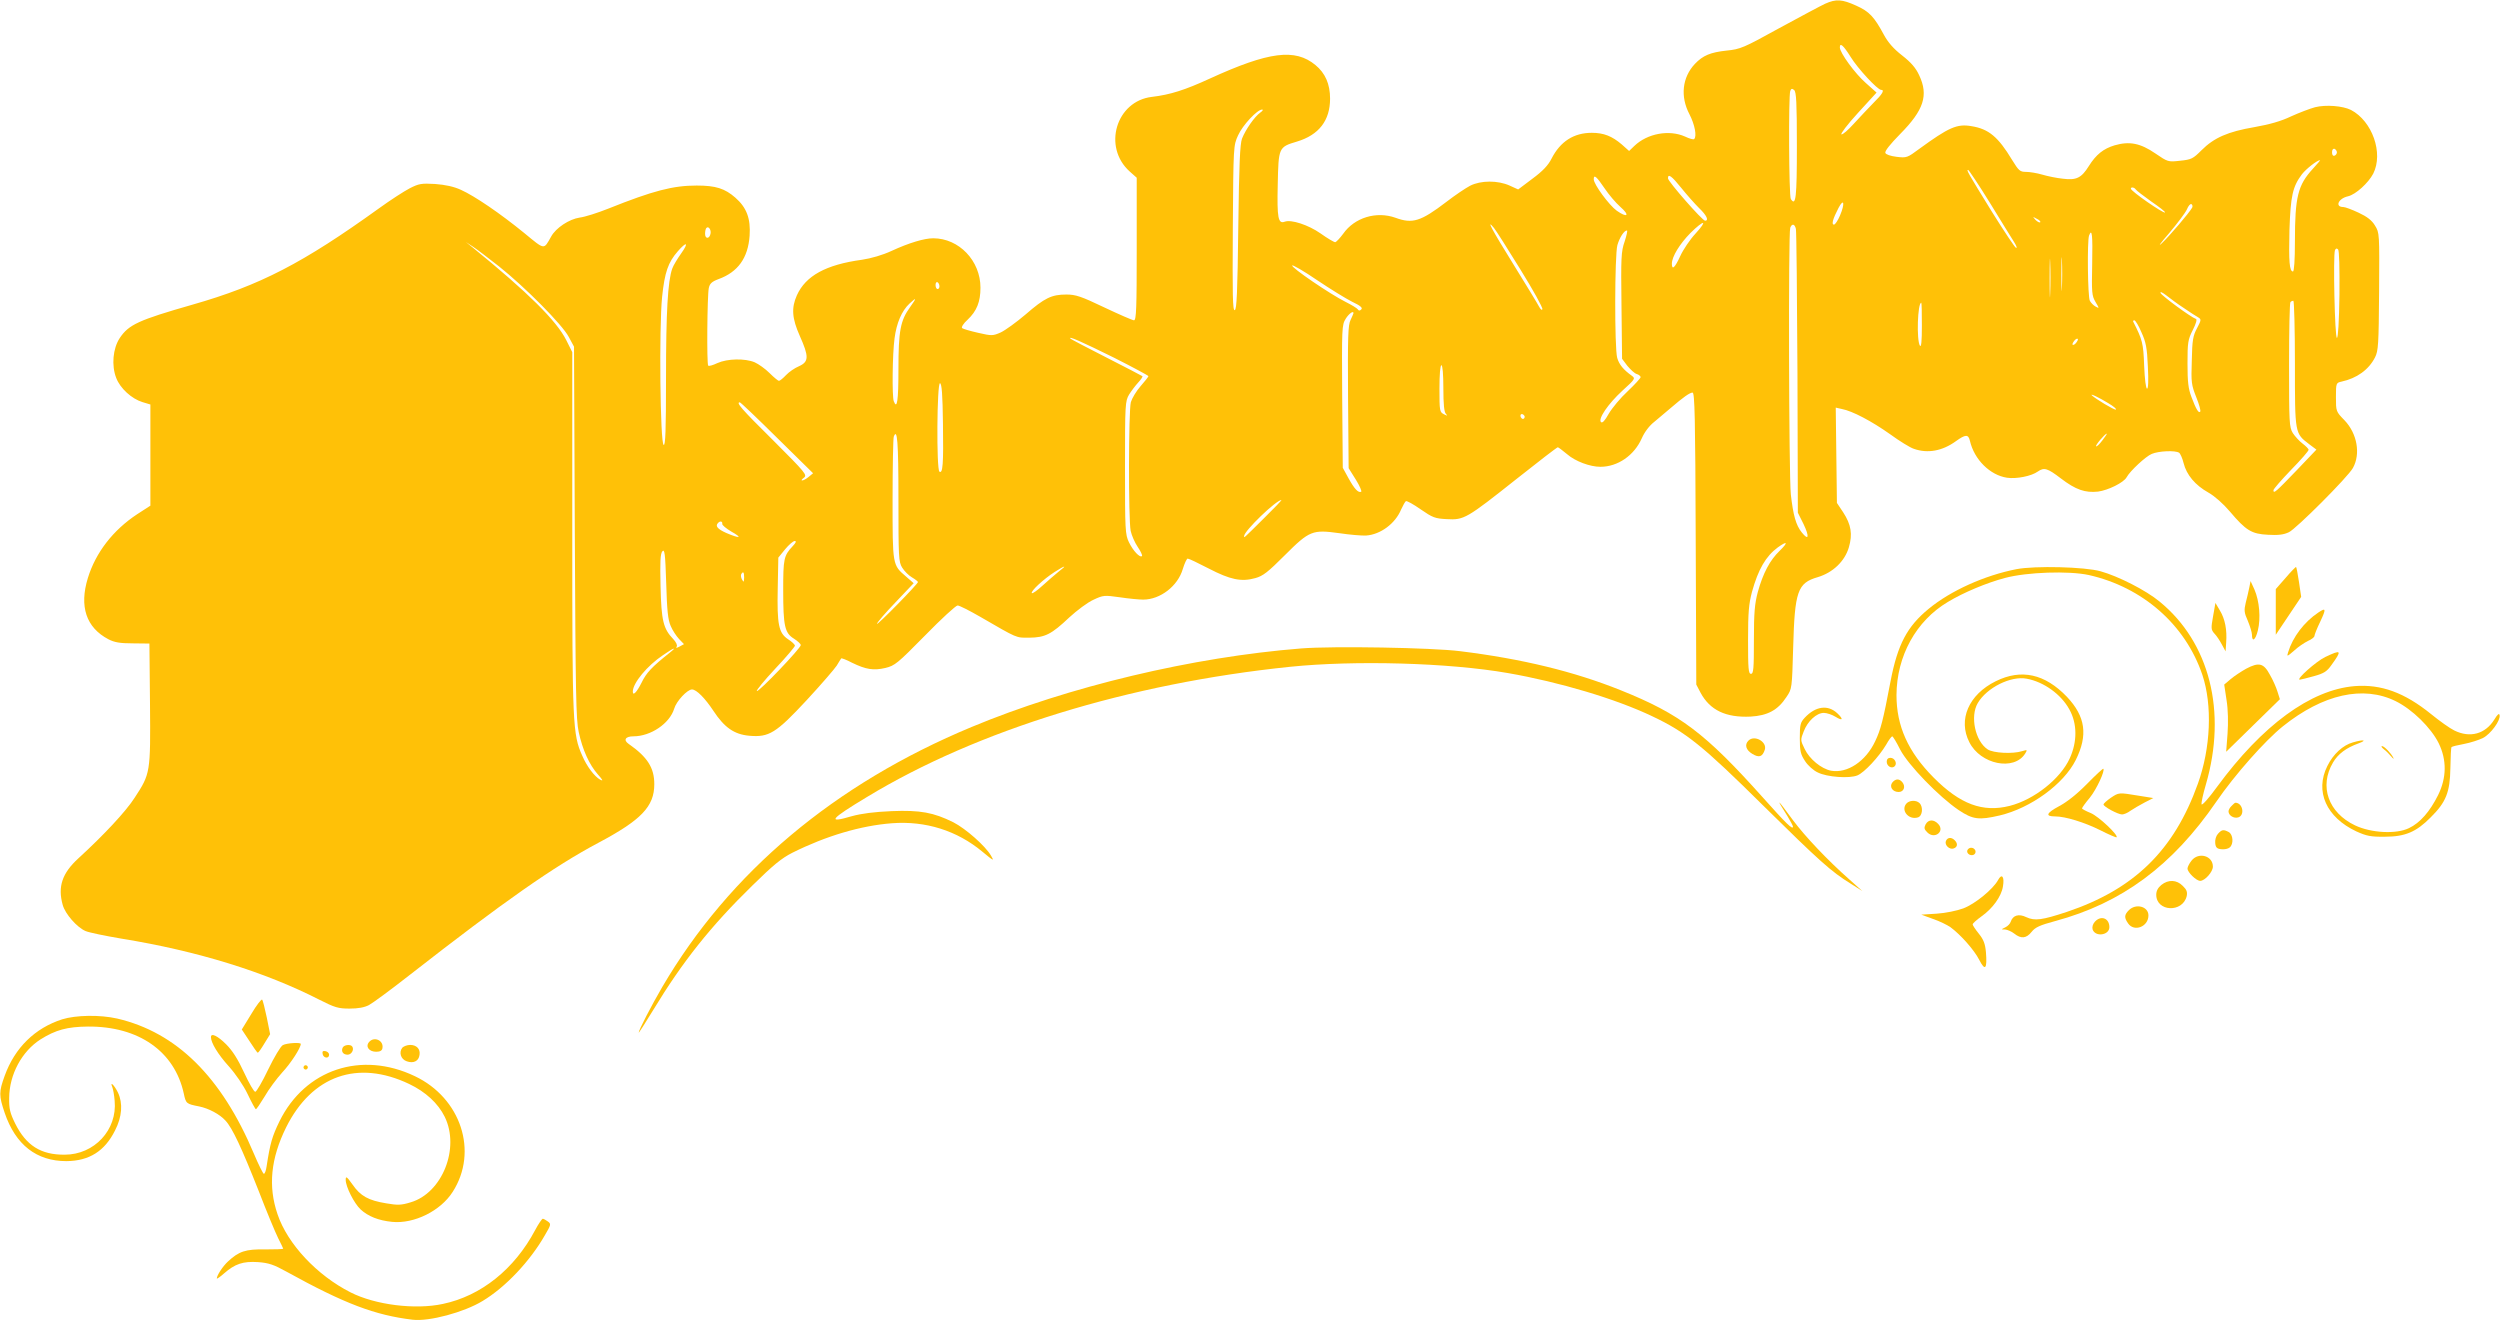 <?xml version="1.0" standalone="no"?>
<!DOCTYPE svg PUBLIC "-//W3C//DTD SVG 20010904//EN"
 "http://www.w3.org/TR/2001/REC-SVG-20010904/DTD/svg10.dtd">
<svg version="1.0" xmlns="http://www.w3.org/2000/svg"
 width="1280pt" height="676pt" viewBox="0 0 1280 676"
 preserveAspectRatio="xMidYMid meet">
<g transform="translate(0,676) scale(0.1,-0.1)"
fill="#ffc107" stroke="none">
<path d="M9345 6741 c-22 -10 -128 -67 -235 -125 -183 -101 -199 -108 -270
-115 -83 -9 -121 -25 -162 -68 -65 -69 -76 -167 -28 -258 27 -52 39 -113 24
-127 -3 -4 -24 2 -47 13 -81 36 -192 16 -259 -48 l-27 -26 -37 33 c-50 43 -93
60 -154 60 -92 0 -161 -44 -206 -132 -17 -34 -45 -64 -98 -103 l-73 -55 -44
20 c-60 27 -147 27 -202 -1 -23 -12 -78 -49 -122 -83 -131 -100 -173 -113
-260 -81 -98 35 -210 1 -268 -82 -17 -23 -36 -43 -41 -43 -6 0 -40 20 -75 45
-63 44 -150 72 -183 60 -34 -13 -40 19 -36 189 4 191 4 193 98 221 113 34 170
108 170 220 0 75 -25 131 -75 172 -104 86 -238 69 -540 -69 -128 -59 -204 -83
-297 -94 -183 -21 -254 -256 -114 -382 l36 -32 0 -365 c0 -300 -2 -365 -14
-365 -7 0 -76 30 -152 66 -119 57 -147 66 -194 66 -76 0 -111 -17 -209 -102
-47 -40 -104 -81 -127 -92 -41 -18 -46 -18 -116 -2 -40 9 -77 20 -82 24 -5 5
7 24 28 43 47 44 66 92 66 164 0 138 -110 253 -242 253 -45 0 -123 -23 -214
-65 -45 -21 -104 -38 -151 -45 -184 -25 -288 -82 -333 -182 -29 -65 -25 -118
15 -208 47 -105 47 -132 -4 -155 -22 -9 -52 -30 -67 -46 -15 -16 -31 -29 -36
-29 -4 0 -26 18 -48 40 -22 22 -56 46 -76 55 -50 21 -140 19 -191 -4 -23 -11
-44 -17 -47 -13 -8 7 -5 359 3 397 5 23 15 33 50 46 99 36 151 108 159 222 6
88 -15 144 -73 195 -54 47 -100 62 -198 62 -121 0 -222 -26 -452 -118 -55 -22
-121 -43 -147 -46 -54 -8 -122 -53 -146 -97 -39 -69 -31 -70 -138 18 -124 101
-253 189 -324 221 -37 17 -80 26 -132 30 -70 4 -83 2 -130 -22 -29 -15 -100
-61 -158 -103 -389 -280 -608 -394 -955 -493 -276 -79 -326 -102 -372 -171
-35 -53 -43 -140 -18 -204 20 -53 79 -107 135 -124 l40 -12 0 -259 0 -259 -68
-44 c-123 -81 -212 -196 -252 -326 -45 -146 -9 -254 105 -314 31 -16 59 -21
125 -21 l85 -1 3 -309 c3 -354 2 -357 -79 -481 -45 -70 -156 -189 -288 -310
-83 -76 -106 -145 -80 -238 13 -47 73 -115 117 -134 19 -8 102 -25 185 -39
388 -63 733 -170 1011 -312 81 -41 98 -46 156 -46 44 0 76 6 99 18 19 10 114
80 211 156 478 373 736 554 964 675 220 117 286 186 286 300 0 84 -35 139
-131 206 -29 20 -17 39 24 39 89 0 186 66 209 142 11 38 67 98 91 98 23 0 67
-45 110 -110 56 -85 106 -120 183 -127 101 -9 137 13 294 182 74 80 143 160
154 177 11 18 21 35 23 37 2 2 27 -7 55 -22 72 -35 110 -41 171 -27 49 12 62
23 203 166 83 85 158 154 167 154 9 0 60 -26 114 -57 197 -114 183 -108 253
-108 81 1 113 17 205 104 39 36 94 77 123 90 51 24 56 24 135 13 46 -7 100
-12 120 -12 88 0 178 70 203 157 9 29 20 53 25 53 6 0 54 -23 108 -51 110 -57
166 -69 238 -49 40 11 65 31 151 117 127 127 142 132 280 113 53 -8 114 -13
136 -12 74 5 150 61 180 134 9 20 20 39 24 42 5 3 39 -16 76 -42 61 -42 73
-47 134 -50 88 -5 101 3 357 206 112 89 207 162 211 162 3 0 24 -16 47 -35 42
-37 118 -65 171 -65 89 0 173 58 212 146 14 32 39 65 65 85 23 19 60 50 83 70
65 56 98 79 112 79 11 0 14 -132 16 -747 l3 -748 22 -42 c48 -89 129 -128 256
-122 87 5 140 33 184 101 28 41 28 43 34 252 8 289 22 331 126 361 77 23 138
81 159 152 20 68 12 117 -29 180 l-32 48 -3 244 -3 244 31 -7 c54 -10 154 -63
247 -129 48 -35 103 -69 122 -75 71 -25 146 -11 215 39 50 36 64 36 72 2 22
-96 103 -176 190 -189 48 -7 125 8 158 32 32 22 49 17 117 -35 77 -59 125 -75
191 -68 52 7 131 46 146 73 18 33 99 108 129 120 35 15 120 19 140 6 6 -4 17
-28 23 -53 15 -60 59 -113 127 -151 32 -18 76 -57 110 -97 82 -97 111 -115
195 -119 51 -3 80 0 107 13 36 16 303 283 328 329 40 72 22 176 -43 244 -44
45 -44 46 -44 119 0 71 1 73 28 79 79 17 140 61 172 124 17 33 19 66 21 337 2
298 2 301 -21 338 -16 27 -41 46 -84 66 -34 16 -69 29 -78 29 -45 0 -26 44 24
55 39 9 104 68 129 116 53 105 -5 269 -114 326 -42 21 -128 28 -184 14 -26 -7
-81 -28 -123 -47 -52 -25 -110 -41 -188 -55 -135 -23 -206 -54 -270 -118 -44
-44 -52 -48 -110 -54 -61 -7 -63 -6 -126 37 -77 53 -133 64 -209 42 -57 -17
-95 -47 -132 -106 -38 -61 -64 -74 -133 -65 -31 3 -79 13 -106 21 -27 8 -65
14 -83 14 -31 0 -37 6 -71 61 -71 118 -120 159 -208 173 -74 13 -116 -6 -267
-116 -62 -46 -65 -47 -116 -41 -32 4 -55 12 -58 20 -4 9 25 45 75 96 122 123
147 199 98 302 -17 37 -41 65 -87 101 -44 34 -73 68 -93 105 -50 93 -75 120
-142 150 -73 33 -103 35 -159 10z m130 -272 c36 -59 138 -169 156 -169 20 0 7
-22 -39 -67 -26 -27 -71 -74 -100 -106 -29 -32 -57 -57 -64 -55 -6 2 31 51 84
109 l96 105 -55 49 c-55 48 -133 155 -133 182 0 27 18 11 55 -48z m-275 -455
c0 -266 -5 -313 -31 -273 -10 16 -12 528 -3 553 5 13 9 14 20 5 11 -9 14 -64
14 -285z m-2748 169 c-28 -20 -74 -85 -93 -133 -10 -27 -15 -130 -19 -454 -4
-332 -8 -420 -18 -424 -11 -3 -12 75 -10 419 3 421 3 424 27 476 23 52 99 133
123 132 7 0 3 -7 -10 -16z m5513 -203 c0 -7 -6 -15 -12 -17 -8 -3 -13 4 -13
17 0 13 5 20 13 18 6 -3 12 -11 12 -18z m-123 -84 c-77 -84 -92 -143 -92 -373
0 -93 -4 -153 -10 -153 -18 0 -22 50 -18 213 6 174 16 221 64 285 22 28 78 72
93 72 2 0 -15 -20 -37 -44z m-1654 -174 c56 -92 112 -182 124 -201 12 -19 17
-32 10 -30 -6 2 -61 85 -123 184 -128 208 -132 215 -122 215 4 -1 54 -76 111
-168z m-1972 73 c20 -30 56 -73 81 -95 50 -44 35 -57 -19 -19 -39 28 -118 135
-118 161 0 27 14 15 56 -47z m392 3 c28 -35 69 -81 91 -103 39 -37 52 -65 31
-65 -14 0 -190 201 -190 217 0 26 19 12 68 -49z m2327 -8 c3 -5 39 -33 80 -62
41 -28 73 -53 70 -56 -7 -7 -175 109 -175 122 0 10 18 7 25 -4z m-1514 -133
c-11 -26 -25 -47 -31 -47 -14 0 -6 29 23 85 28 54 34 23 8 -38z m1803 40 c-16
-28 -116 -145 -155 -182 -23 -22 -7 1 36 50 42 50 84 105 92 123 7 18 18 30
23 27 6 -4 7 -12 4 -18z m-778 -75 c-4 -3 -14 2 -24 12 -16 18 -16 18 6 6 13
-6 21 -14 18 -18z m-1765 -58 c-28 -30 -63 -82 -78 -115 -28 -61 -43 -74 -43
-39 0 36 40 101 95 157 71 70 91 68 26 -3z m-897 -183 c65 -105 116 -197 113
-204 -2 -7 -9 -2 -17 13 -7 14 -66 111 -131 216 -111 179 -143 239 -100 187
10 -12 71 -108 135 -212z m1411 207 c3 -13 6 -345 8 -738 l2 -715 29 -58 c31
-65 27 -88 -9 -43 -30 37 -44 89 -56 195 -10 95 -13 1340 -3 1365 9 23 23 20
29 -6z m-5557 -24 c-5 -28 -28 -29 -28 -1 0 13 3 27 7 30 10 11 25 -9 21 -29z
m4680 -41 c-18 -51 -19 -82 -16 -328 l3 -272 27 -36 c16 -19 37 -39 48 -42 11
-3 20 -11 20 -16 0 -5 -30 -38 -66 -72 -37 -34 -80 -86 -97 -115 -20 -36 -33
-50 -40 -43 -16 16 36 93 110 161 65 59 67 62 48 76 -43 31 -65 57 -75 92 -14
50 -13 526 1 577 11 38 34 75 49 75 4 0 -2 -26 -12 -57z m2394 -113 c-3 -148
-2 -164 17 -196 20 -34 20 -34 1 -24 -11 6 -24 19 -30 30 -11 20 -14 307 -4
334 15 39 19 5 16 -144z m-8157 -14 c133 -106 324 -298 357 -361 l27 -50 4
-950 c4 -827 6 -960 20 -1023 20 -92 54 -167 98 -217 26 -29 29 -36 12 -27
-29 16 -68 67 -92 123 -49 110 -51 157 -51 1144 l0 922 -31 62 c-50 99 -194
242 -479 474 l-35 28 35 -23 c19 -12 80 -59 135 -102z m933 67 c-19 -27 -40
-61 -46 -78 -23 -64 -32 -224 -32 -559 0 -274 -3 -347 -12 -344 -18 6 -24 601
-8 758 13 126 31 177 80 233 46 53 58 46 18 -10z m7009 -205 c-1 -46 -3 -11
-3 77 0 88 2 125 3 83 2 -42 2 -114 0 -160z m60 30 c-1 -40 -3 -10 -3 67 0 77
1 110 3 73 2 -37 2 -100 0 -140z m1421 -36 c-2 -140 -7 -222 -13 -222 -11 0
-20 423 -10 449 4 9 9 11 16 4 6 -6 8 -95 7 -231z m-5055 -37 c42 -20 55 -31
47 -39 -8 -8 -13 -8 -18 0 -4 6 -32 23 -62 38 -77 38 -281 177 -274 187 2 4
60 -29 127 -75 67 -45 148 -95 180 -111z m-2113 79 c0 -8 -4 -14 -10 -14 -5 0
-10 9 -10 21 0 11 5 17 10 14 6 -3 10 -13 10 -21z m6371 -111 c31 -21 64 -43
74 -48 16 -10 16 -13 -6 -55 -21 -39 -25 -62 -27 -166 -4 -112 -2 -125 23
-188 15 -37 24 -70 20 -74 -8 -9 -21 12 -45 76 -16 42 -20 77 -20 170 0 108 2
123 27 172 17 34 23 55 16 57 -26 9 -177 120 -181 133 -3 9 9 3 29 -12 19 -15
59 -45 90 -65z m-6521 5 c-50 -69 -60 -121 -60 -320 0 -161 -7 -207 -24 -162
-9 24 -7 240 4 321 10 79 37 142 77 179 37 34 37 30 3 -18z m7090 -290 c0
-361 -1 -356 74 -413 l36 -27 -102 -107 c-105 -109 -118 -121 -118 -101 0 6
41 53 90 104 50 51 90 97 90 103 0 5 -14 19 -31 32 -16 12 -39 37 -50 54 -18
30 -19 53 -19 348 0 174 3 319 7 322 3 4 10 7 15 7 4 0 8 -145 8 -322z m-1910
195 c0 -80 -3 -113 -10 -103 -18 28 -12 220 7 220 2 0 3 -53 3 -117z m-2910
64 c0 -2 -7 -18 -15 -35 -13 -26 -15 -83 -13 -395 l3 -364 37 -59 c20 -32 32
-61 27 -62 -15 -6 -34 14 -65 70 l-29 53 -3 365 c-2 351 -2 366 18 398 16 26
40 43 40 29z m4034 -98 c23 -50 29 -79 33 -175 4 -75 2 -114 -4 -114 -6 0 -12
47 -15 118 -4 115 -9 133 -56 225 -2 4 1 7 6 7 5 0 22 -27 36 -61z m-5261
-130 c97 -49 177 -92 177 -95 0 -3 -18 -26 -40 -51 -22 -25 -44 -62 -50 -82
-12 -43 -13 -597 -1 -659 5 -23 21 -60 36 -82 15 -22 25 -43 22 -47 -11 -10
-45 26 -67 71 -19 40 -20 61 -20 382 0 326 1 340 21 374 12 19 33 47 47 62 14
15 24 30 21 32 -2 2 -85 45 -183 95 -99 50 -182 94 -185 97 -15 17 60 -17 222
-97z m4927 76 c-7 -9 -15 -13 -18 -10 -3 2 1 11 8 20 7 9 15 13 18 10 3 -2 -1
-11 -8 -20z m-3240 -233 c0 -81 4 -122 13 -131 10 -11 8 -11 -10 -2 -22 11
-23 17 -23 131 0 73 4 120 10 120 6 0 10 -46 10 -118z m-2562 -183 c3 -207 -1
-255 -18 -244 -16 10 -13 458 3 453 9 -4 13 -56 15 -209z m5966 107 c27 -16
45 -31 39 -33 -8 -3 -103 54 -123 73 -11 12 40 -13 84 -40z m-6815 -178 l184
-181 -23 -19 c-12 -10 -27 -18 -33 -18 -6 0 -2 6 9 14 18 14 9 25 -158 192
-164 162 -191 194 -170 194 4 0 90 -82 191 -182z m3826 113 c3 -5 1 -12 -4
-15 -5 -3 -11 1 -15 9 -6 16 9 21 19 6z m-3205 -424 c0 -300 1 -324 19 -353
11 -18 33 -40 50 -50 17 -10 31 -21 31 -24 -1 -11 -210 -224 -210 -214 0 6 42
55 94 109 l94 99 -39 34 c-70 60 -69 56 -69 396 0 167 3 311 6 320 18 48 24
-26 24 -317z m6164 298 c-15 -20 -29 -33 -32 -30 -5 5 46 65 55 65 2 0 -8 -16
-23 -35z m-4291 -397 c-113 -112 -103 -103 -103 -92 0 25 163 183 191 184 3 0
-37 -42 -88 -92z m-2775 -30 c-2 -6 20 -24 47 -40 59 -33 44 -37 -26 -7 -45
20 -59 36 -42 52 10 11 23 8 21 -5z m360 -115 c-45 -48 -48 -64 -48 -225 0
-184 8 -219 55 -248 19 -12 35 -27 35 -33 -1 -17 -217 -243 -225 -235 -4 3 39
55 94 114 56 59 101 113 101 118 0 6 -16 21 -35 33 -48 32 -57 74 -53 262 l3
156 35 43 c19 23 41 42 49 42 10 0 6 -9 -11 -27z m5054 -23 c-50 -48 -85 -114
-112 -211 -16 -61 -20 -104 -20 -246 0 -147 -2 -173 -15 -173 -13 0 -15 26
-15 173 0 143 4 185 20 246 32 116 71 183 132 228 50 36 55 27 10 -17z m-5678
-385 c9 -22 29 -52 43 -67 l25 -26 -22 -12 c-17 -9 -21 -9 -15 0 4 7 -4 23
-18 38 -51 53 -61 94 -65 270 -3 127 -1 166 9 179 12 14 15 -10 20 -163 4
-140 9 -188 23 -219z m1986 278 c-19 -15 -56 -48 -83 -72 -26 -24 -50 -41 -54
-38 -8 9 60 72 116 108 56 36 67 37 21 2z m-1610 -30 c-1 -24 -2 -26 -11 -10
-5 9 -7 22 -4 27 10 17 15 11 15 -17z m-380 -384 c-93 -74 -121 -104 -145
-154 -25 -50 -45 -70 -45 -46 0 44 74 133 155 187 55 38 74 44 35 13z"/>
<path d="M10325 3846 c-164 -32 -337 -110 -450 -203 -111 -91 -159 -183 -195
-369 -39 -206 -51 -250 -79 -309 -48 -103 -143 -166 -226 -151 -50 10 -110 59
-135 111 -22 45 -22 47 -5 90 20 53 66 95 103 95 15 0 42 -9 60 -20 37 -23 42
-13 9 18 -48 45 -111 37 -167 -23 -22 -24 -25 -35 -25 -104 0 -67 4 -83 27
-118 14 -22 43 -48 65 -58 48 -24 162 -32 203 -15 36 15 110 95 147 157 13 24
28 43 31 43 4 0 22 -30 41 -68 41 -79 199 -242 300 -310 72 -48 103 -52 210
-27 159 38 327 160 389 284 63 127 50 222 -45 323 -113 118 -234 145 -365 80
-138 -68 -194 -197 -135 -312 57 -114 229 -149 286 -58 12 20 11 20 -16 12
-48 -15 -147 -10 -176 9 -64 42 -91 169 -51 237 46 79 170 141 251 125 87 -16
176 -80 218 -157 41 -73 41 -166 2 -251 -48 -105 -182 -211 -307 -243 -138
-35 -254 8 -390 145 -131 132 -190 264 -190 422 1 200 100 380 263 477 79 48
201 99 293 123 113 30 325 37 428 15 276 -62 495 -254 582 -511 52 -155 43
-375 -23 -558 -122 -341 -326 -540 -671 -656 -127 -42 -164 -47 -207 -27 -39
19 -69 10 -80 -23 -3 -10 -15 -23 -28 -29 -22 -11 -22 -11 -1 -11 12 -1 33
-10 47 -21 35 -28 62 -25 89 9 18 23 42 34 120 55 342 92 601 284 826 612 93
136 250 313 340 385 206 165 412 211 578 129 85 -42 180 -135 220 -215 42 -86
41 -177 -3 -266 -42 -84 -92 -142 -149 -169 -65 -32 -194 -25 -276 14 -137 65
-185 200 -113 322 26 44 67 75 131 98 46 17 26 21 -29 5 -51 -14 -101 -60
-131 -121 -65 -130 -5 -263 149 -335 51 -23 73 -28 145 -27 104 0 161 24 235
99 79 78 99 129 101 253 1 56 3 105 6 107 3 3 31 10 64 16 32 6 75 20 96 30
41 21 91 90 86 117 -2 12 -10 6 -27 -22 -46 -74 -124 -96 -205 -56 -23 11 -76
49 -119 84 -136 110 -256 154 -392 143 -225 -19 -472 -200 -704 -516 -42 -58
-77 -97 -79 -89 -2 8 8 54 22 101 109 374 19 728 -237 937 -70 58 -212 130
-302 155 -82 23 -335 29 -430 11z"/>
<path d="M11703 3802 l-51 -58 0 -117 0 -117 65 97 65 97 -11 75 c-6 41 -13
76 -15 78 -1 2 -26 -23 -53 -55z"/>
<path d="M11516 3750 c-4 -19 -12 -54 -18 -77 -9 -37 -8 -50 11 -92 11 -27 21
-59 21 -70 0 -41 18 -29 30 20 16 64 8 152 -17 210 l-20 44 -7 -35z"/>
<path d="M11331 3605 c-11 -62 -11 -69 7 -89 11 -11 28 -37 38 -56 l19 -35 3
45 c5 66 -6 121 -32 164 l-23 39 -12 -68z"/>
<path d="M11870 3624 c-72 -48 -131 -125 -155 -204 -7 -23 -6 -23 30 8 20 19
53 41 71 50 19 8 34 20 34 26 0 6 13 39 30 74 31 66 29 72 -10 46z"/>
<path d="M6662 3440 c-555 -44 -1190 -195 -1687 -402 -702 -292 -1240 -744
-1584 -1331 -55 -94 -121 -222 -121 -234 0 -4 33 48 74 115 151 249 295 430
508 638 106 104 148 139 205 168 172 86 351 139 510 151 173 13 333 -38 462
-145 59 -49 63 -51 45 -21 -29 50 -129 138 -193 171 -101 50 -169 63 -316 57
-90 -4 -153 -12 -204 -26 -129 -38 -112 -16 79 99 564 342 1342 581 2165 666
332 34 811 21 1115 -32 264 -46 553 -132 741 -222 171 -81 257 -150 564 -454
292 -288 350 -340 450 -402 l60 -38 -65 58 c-111 98 -228 221 -291 306 -83
113 -89 117 -27 19 15 -25 28 -49 28 -53 0 -19 -33 13 -157 152 -293 327 -421
424 -725 546 -239 96 -506 161 -823 200 -143 18 -648 27 -813 14z"/>
<path d="M11905 3396 c-46 -22 -152 -116 -130 -116 6 1 38 8 72 18 51 14 67
24 90 57 55 76 52 81 -32 41z"/>
<path d="M11500 3336 c-25 -14 -60 -37 -79 -53 l-33 -28 12 -80 c8 -50 9 -114
5 -172 l-7 -92 138 135 137 134 -12 38 c-6 20 -23 60 -39 87 -32 60 -56 66
-122 31z"/>
<path d="M8952 2968 c-21 -21 -13 -48 20 -68 35 -21 52 -15 64 22 12 40 -53
77 -84 46z"/>
<path d="M12205 2924 c11 -8 28 -25 38 -37 10 -12 15 -15 11 -7 -12 24 -47 60
-58 60 -6 0 -2 -7 9 -16z"/>
<path d="M9660 2860 c0 -23 26 -38 41 -23 14 14 0 43 -22 43 -12 0 -19 -7 -19
-20z"/>
<path d="M10685 2746 c-51 -52 -103 -93 -143 -114 -65 -35 -72 -52 -20 -52 52
0 150 -30 232 -71 43 -22 81 -38 83 -36 10 11 -92 107 -132 124 -25 10 -45 21
-45 24 0 4 18 29 40 55 34 42 79 139 69 148 -2 2 -40 -33 -84 -78z"/>
<path d="M9689 2754 c-17 -21 0 -49 32 -49 27 0 37 28 19 50 -16 19 -34 19
-51 -1z"/>
<path d="M10807 2675 c-20 -14 -37 -29 -37 -34 0 -11 74 -51 95 -51 9 0 29 8
43 19 15 10 47 29 72 42 l45 23 -75 12 c-103 17 -101 17 -143 -11z"/>
<path d="M9760 2645 c-29 -35 13 -85 60 -70 23 7 28 53 8 73 -17 17 -53 15
-68 -3z"/>
<path d="M11426 2634 c-9 -8 -16 -21 -16 -28 0 -21 27 -38 50 -31 35 11 23 75
-15 75 -2 0 -11 -7 -19 -16z"/>
<path d="M9859 2539 c-9 -18 -7 -25 9 -41 37 -37 91 5 56 43 -23 25 -51 24
-65 -2z"/>
<path d="M11356 2491 c-10 -11 -16 -31 -14 -48 2 -22 9 -29 31 -31 16 -2 35 2
43 9 21 17 18 66 -5 79 -27 14 -35 13 -55 -9z"/>
<path d="M9963 2454 c-8 -21 19 -46 40 -38 20 7 22 25 5 42 -17 17 -37 15 -45
-4z"/>
<path d="M10074 2409 c-9 -15 11 -33 30 -26 9 4 13 13 10 22 -7 17 -30 20 -40
4z"/>
<path d="M11221 2354 c-12 -15 -21 -33 -21 -41 0 -19 45 -63 65 -63 24 0 65
46 65 73 0 56 -73 76 -109 31z"/>
<path d="M10230 2254 c-25 -46 -117 -122 -178 -145 -33 -12 -90 -24 -136 -27
l-79 -5 60 -22 c33 -11 73 -31 89 -42 53 -39 122 -117 148 -168 30 -59 41 -46
34 40 -4 43 -12 64 -36 94 -18 22 -32 44 -32 48 0 5 20 23 45 41 57 40 102
102 110 153 9 51 -6 69 -25 33z"/>
<path d="M11066 2229 c-17 -14 -26 -30 -26 -50 0 -87 135 -94 156 -7 4 21 0
33 -20 52 -31 32 -74 34 -110 5z"/>
<path d="M10900 2100 c-24 -24 -25 -38 -4 -68 31 -45 104 -17 104 41 0 46 -64
63 -100 27z"/>
<path d="M10726 2041 c-11 -12 -15 -27 -12 -39 13 -41 86 -31 86 11 0 46 -43
62 -74 28z"/>
<path d="M1287 1569 l-49 -80 39 -59 c21 -33 40 -60 43 -60 3 0 18 21 34 48
l29 47 -17 85 c-10 47 -20 88 -24 92 -4 3 -29 -29 -55 -73z"/>
<path d="M318 1541 c-139 -45 -242 -145 -294 -289 -30 -83 -30 -101 0 -190 56
-164 163 -247 316 -247 117 1 196 51 249 157 36 70 41 139 15 194 -18 37 -43
62 -29 28 4 -10 10 -42 12 -70 14 -149 -104 -276 -256 -276 -122 -1 -197 47
-253 159 -27 55 -32 76 -31 132 1 120 65 238 160 299 78 49 137 65 243 66 260
2 444 -127 491 -343 11 -52 13 -53 79 -66 49 -10 105 -40 134 -72 36 -38 84
-142 171 -362 40 -104 85 -212 99 -240 14 -28 26 -52 26 -54 0 -3 -42 -4 -92
-4 -101 2 -135 -10 -191 -62 -26 -24 -57 -71 -57 -87 0 -3 17 8 37 26 56 49
97 63 174 58 55 -4 81 -13 146 -49 297 -164 453 -223 646 -246 84 -10 263 38
358 96 118 71 243 204 319 337 32 54 32 58 15 70 -11 8 -22 14 -26 14 -4 0
-22 -26 -39 -58 -106 -200 -277 -337 -472 -378 -142 -31 -347 -5 -473 59 -172
87 -323 248 -374 400 -49 143 -35 285 44 445 132 265 366 348 630 222 84 -40
148 -99 182 -168 79 -161 -13 -391 -175 -438 -48 -15 -67 -15 -125 -5 -91 15
-131 37 -172 96 -30 42 -35 45 -35 24 0 -35 43 -120 76 -151 39 -36 92 -57
162 -64 112 -11 248 56 310 154 132 206 42 480 -194 592 -274 131 -562 35
-693 -231 -37 -76 -48 -112 -66 -231 -3 -21 -9 -38 -14 -38 -4 0 -27 46 -51
103 -166 394 -396 621 -700 692 -88 20 -211 18 -282 -4z"/>
<path d="M1080 1450 c0 -29 36 -88 90 -148 36 -40 76 -98 98 -144 20 -42 39
-77 42 -77 3 -1 23 29 45 65 21 37 62 92 90 123 44 47 95 126 95 146 0 9 -71
5 -92 -6 -11 -6 -44 -61 -75 -125 -30 -63 -60 -114 -66 -114 -7 0 -32 44 -57
98 -31 67 -59 112 -92 145 -44 44 -78 60 -78 37z"/>
<path d="M1889 1424 c-19 -23 1 -49 37 -49 20 0 30 6 32 18 8 40 -43 63 -69
31z"/>
<path d="M1754 1395 c-8 -19 3 -35 26 -35 19 0 34 25 24 41 -8 14 -44 10 -50
-6z"/>
<path d="M2060 1396 c-19 -24 -8 -60 23 -70 34 -12 61 1 65 33 5 30 -15 51
-48 51 -15 0 -33 -7 -40 -14z"/>
<path d="M1652 1363 c4 -21 33 -25 33 -3 0 8 -8 16 -18 18 -14 3 -18 -1 -15
-15z"/>
<path d="M1556 1301 c-4 -5 -2 -12 3 -15 5 -4 12 -2 15 3 4 5 2 12 -3 15 -5 4
-12 2 -15 -3z"/>
</g>
</svg>
